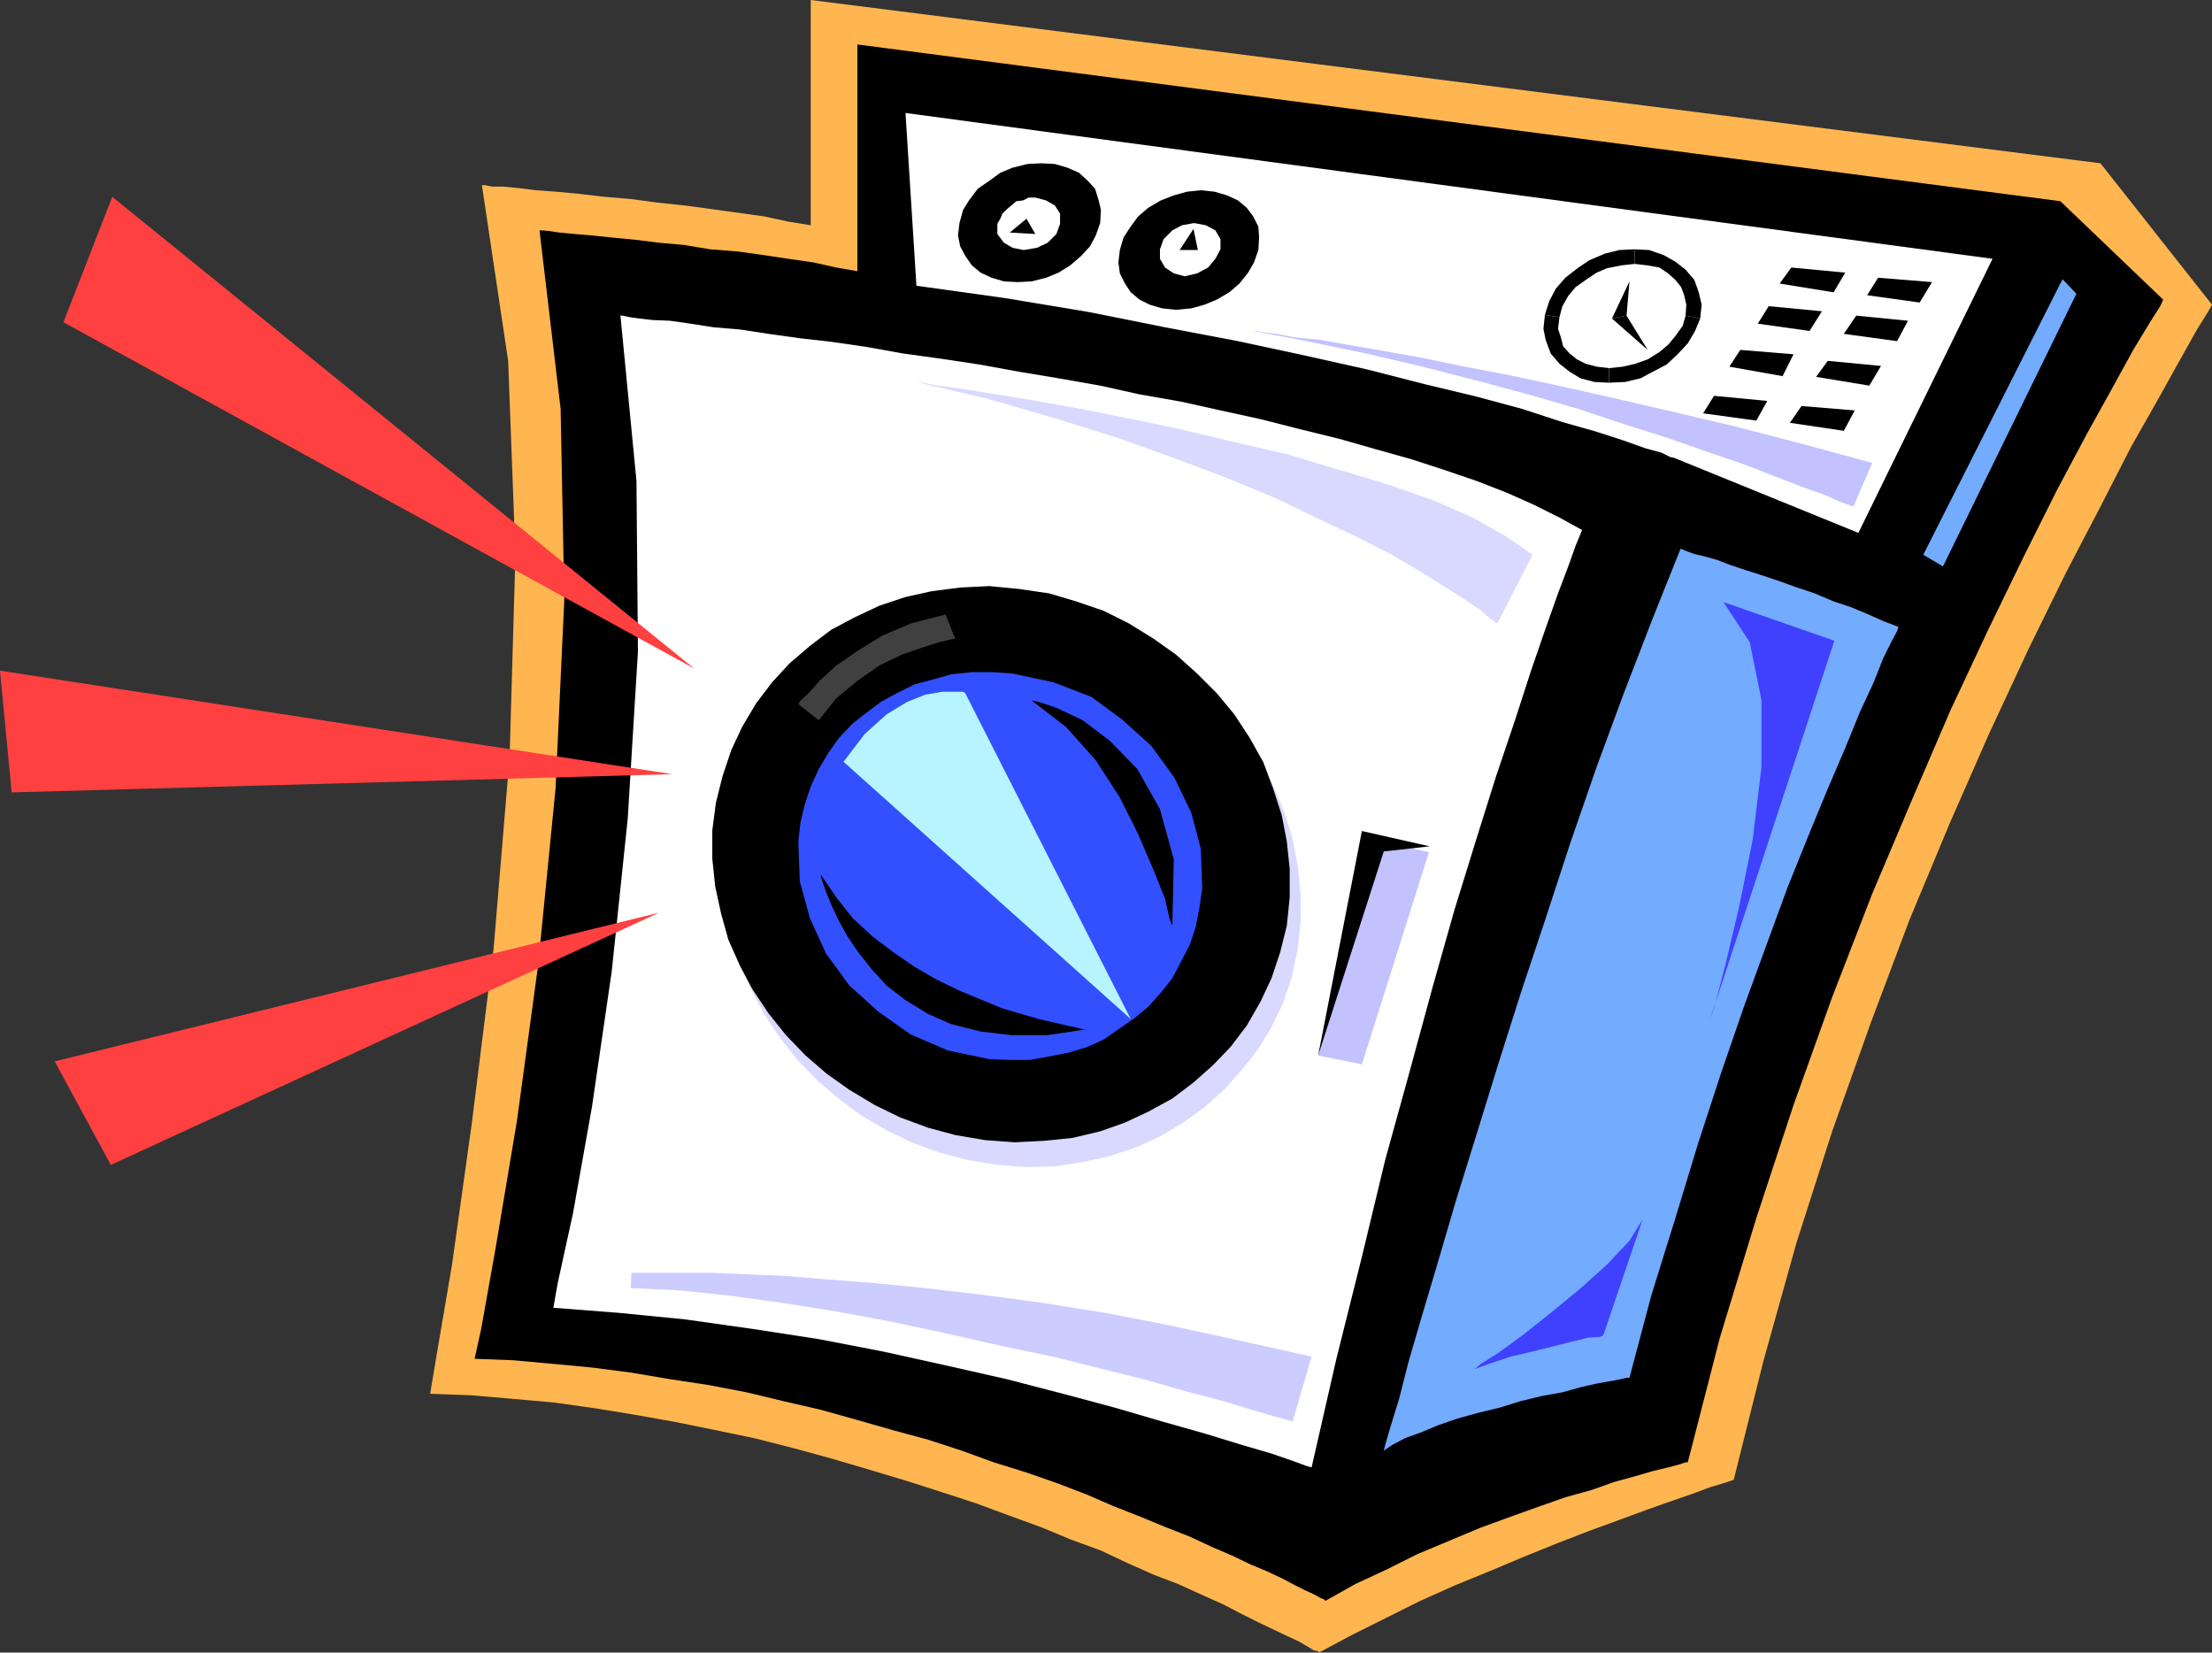 <?xml version="1.0" encoding="UTF-8" standalone="no"?>
<svg
   version="1.0"
   width="129.724mm"
   height="96.905mm"
   id="svg44"
   sodipodi:docname="Dryer 5.wmf"
   xmlns:inkscape="http://www.inkscape.org/namespaces/inkscape"
   xmlns:sodipodi="http://sodipodi.sourceforge.net/DTD/sodipodi-0.dtd"
   xmlns="http://www.w3.org/2000/svg"
   xmlns:svg="http://www.w3.org/2000/svg">
  <rect width="100%" height="100%" fill="#333333" stroke="none"/>
  <sodipodi:namedview
     id="namedview44"
     pagecolor="#ffffff"
     bordercolor="#000000"
     borderopacity="0.25"
     inkscape:showpageshadow="2"
     inkscape:pageopacity="0.0"
     inkscape:pagecheckerboard="0"
     inkscape:deskcolor="#d1d1d1"
     inkscape:document-units="mm" />
  <defs
     id="defs1">
    <pattern
       id="WMFhbasepattern"
       patternUnits="userSpaceOnUse"
       width="6"
       height="6"
       x="0"
       y="0" />
  </defs>
  <path
     style="fill:#ffb650;fill-opacity:1;fill-rule:evenodd;stroke:none"
     d="m 179.699,0 v 49.922 l -5.01,-0.808 -5.171,-1.131 -5.818,-0.808 -5.818,-0.808 -5.979,-0.808 -6.141,-0.646 -5.979,-0.808 -5.818,-0.485 -5.494,-0.646 -5.171,-0.485 -4.525,-0.323 -3.878,-0.485 -3.394,-0.323 h -2.424 l -1.616,-0.323 h -0.646 l 5.818,38.936 1.616,42.975 -1.293,44.752 -3.555,42.652 -4.848,38.774 -4.363,31.181 -3.555,20.841 -1.293,7.755 9.05,0.323 9.373,0.808 9.05,0.808 9.211,1.292 8.888,1.454 9.05,1.616 8.726,1.777 8.565,1.777 8.888,2.262 8.242,2.262 8.242,2.423 8.08,2.423 8.08,2.585 7.434,2.423 7.434,2.747 7.11,2.585 6.626,2.747 6.626,2.423 5.818,2.747 5.818,2.585 5.494,2.1 5.333,2.423 4.686,2.1 4.04,2.1 3.878,1.939 3.394,1.616 3.07,1.454 2.424,1.131 1.939,1.131 1.293,0.808 0.97,0.162 0.162,0.323 7.272,-3.877 7.434,-3.716 7.434,-3.716 7.918,-3.554 7.918,-3.231 7.272,-3.07 7.595,-3.07 7.11,-2.747 6.626,-2.423 6.141,-2.262 5.494,-1.939 4.686,-1.616 3.878,-1.454 2.747,-0.808 1.939,-0.646 0.485,-0.162 6.626,-26.496 7.272,-26.011 7.918,-24.719 8.565,-24.072 8.565,-22.78 8.888,-21.326 8.726,-19.872 8.726,-18.741 8.242,-16.802 7.757,-14.863 6.787,-13.248 6.141,-10.824 4.848,-8.724 3.717,-6.624 2.424,-3.877 0.808,-1.454 -24.725,-31.342 z"
     id="path1" />
  <path
     style="fill:#000000;fill-opacity:1;fill-rule:evenodd;stroke:none"
     d="m 190.041,9.855 v 50.245 l -4.686,-0.808 -5.01,-1.131 -5.656,-0.808 -5.333,-0.808 -5.818,-0.808 -6.141,-0.485 -5.818,-0.969 -5.494,-0.485 -5.171,-0.646 -5.01,-0.485 -4.686,-0.485 -3.878,-0.323 -3.394,-0.323 -2.101,-0.323 -1.778,-0.162 h -0.485 l 4.686,39.582 0.808,42.328 -1.939,41.844 -3.878,39.259 -4.686,34.412 -4.686,27.95 -3.232,18.095 -1.454,6.624 8.565,0.323 8.888,0.808 8.565,0.808 8.726,1.131 8.565,1.454 8.565,1.292 8.403,1.616 8.08,1.939 8.403,1.939 8.08,2.262 7.918,2.262 7.757,2.1 7.434,2.423 7.11,2.585 7.272,2.262 6.949,2.423 6.302,2.423 5.979,2.585 6.141,2.423 5.494,2.262 5.333,2.1 4.848,2.262 4.525,1.939 4.04,1.939 3.878,1.616 3.394,1.616 2.747,1.454 2.262,1.131 1.778,0.808 1.454,0.808 0.808,0.323 0.323,0.323 6.626,-3.716 6.949,-3.231 6.787,-3.393 6.949,-2.908 6.949,-2.908 6.626,-2.423 6.302,-2.262 5.979,-2.1 5.818,-1.616 5.01,-1.777 4.686,-1.292 3.878,-1.131 3.394,-0.808 2.424,-0.646 1.454,-0.485 h 0.485 l 7.11,-27.627 8.08,-26.496 8.242,-25.042 8.565,-23.911 8.888,-22.941 8.888,-21.003 8.403,-19.549 8.403,-17.933 7.918,-16.317 7.272,-14.54 6.626,-12.44 5.818,-10.501 4.525,-8.24 3.717,-6.139 2.262,-3.554 0.646,-1.454 -22.786,-21.81 z"
     id="path2" />
  <path
     style="fill:#ffffff;fill-opacity:1;fill-rule:evenodd;stroke:none"
     d="m 290.718,325.218 -1.131,-0.323 -3.07,-1.131 -4.686,-1.616 -6.626,-1.939 -7.918,-2.423 -9.696,-2.747 -10.504,-3.07 -11.474,-3.07 -12.443,-3.231 -13.574,-3.07 -13.898,-3.07 -14.221,-2.747 -14.706,-2.262 -14.867,-2.1 -14.706,-1.454 -14.544,-1.131 0.97,-5.493 3.394,-15.51 4.202,-23.588 4.363,-29.888 3.555,-33.927 2.262,-36.997 -0.323,-37.805 -3.555,-36.674 h 0.485 l 1.454,0.323 2.262,0.323 2.909,0.323 3.878,0.162 4.525,0.646 5.171,0.808 5.818,0.485 6.302,0.969 6.949,0.969 7.11,0.808 7.757,1.131 8.08,1.454 8.242,1.131 8.565,1.292 8.888,1.616 8.726,1.454 9.211,1.616 8.726,1.939 9.211,1.616 8.726,1.939 8.888,1.939 8.888,2.262 8.565,2.1 7.918,2.262 8.08,2.262 7.434,2.423 7.11,2.423 6.626,2.585 6.141,2.747 5.494,2.747 5.01,2.747 -0.323,0.808 -1.131,2.747 -1.616,4.524 -2.262,5.978 -2.747,7.755 -3.232,9.37 -3.555,10.986 -4.202,12.44 -4.363,13.894 -4.848,15.671 -4.848,17.125 -5.01,18.418 -5.494,19.872 -5.171,21.487 -5.656,22.618 z"
     id="path3" />
  <path
     style="fill:#ffffff;fill-opacity:1;fill-rule:evenodd;stroke:none"
     d="m 441.652,57.353 -29.734,60.746 -40.885,-16.641 -0.808,-0.162 -1.939,-0.969 -3.555,-0.969 -5.01,-1.777 -5.979,-1.939 -7.434,-2.1 -8.888,-2.908 -10.181,-2.747 -11.474,-2.747 -12.605,-3.231 -13.736,-3.07 -15.029,-3.231 -16.16,-3.07 -16.968,-3.393 -18.422,-3.07 -19.715,-2.747 -2.424,-38.289 z"
     id="path4" />
  <path
     style="fill:#73abff;fill-opacity:1;fill-rule:evenodd;stroke:none"
     d="m 372.488,121.654 h 0.162 l 1.131,0.485 1.778,0.646 2.101,0.485 2.909,0.808 2.909,1.131 3.394,1.131 3.555,1.131 3.878,1.292 4.04,1.454 3.878,1.292 4.202,1.777 3.878,1.292 3.878,1.616 3.232,1.454 3.394,1.292 -0.323,0.969 -1.131,2.1 -1.939,3.877 -2.101,5.331 -3.07,6.624 -3.232,7.916 -3.878,9.047 -4.202,10.178 -4.686,11.632 -4.686,12.763 -5.01,13.733 -5.01,14.54 -5.171,15.833 -5.01,16.479 -5.333,17.125 -4.848,18.256 h -0.646 l -1.293,0.323 -2.586,0.485 -2.747,0.485 -3.555,0.808 -4.04,1.131 -4.525,0.808 -4.686,1.131 -4.686,1.454 -4.686,1.131 -4.686,1.292 -4.202,1.454 -3.878,1.616 -3.555,1.292 -2.747,1.454 -1.939,1.292 0.323,-1.292 1.131,-3.877 1.939,-6.301 2.101,-8.24 3.07,-10.501 3.555,-11.955 3.878,-13.248 4.525,-14.54 4.686,-15.187 5.171,-16.317 5.494,-16.479 5.494,-16.802 5.818,-16.802 6.141,-16.641 6.302,-16.317 z"
     id="path5" />
  <path
     style="fill:#ccccff;fill-opacity:1;fill-rule:evenodd;stroke:none"
     d="m 139.784,285.475 10.504,0.485 10.989,1.131 11.797,1.616 12.282,1.939 12.12,2.262 12.12,2.585 12.12,2.747 11.635,2.423 10.989,2.747 9.696,2.423 9.05,2.585 8.08,2.1 6.302,1.939 5.01,1.454 3.07,0.808 0.97,0.323 4.202,-14.379 -15.998,-3.554 -15.514,-3.393 -14.221,-2.747 -14.221,-2.262 -13.251,-1.777 -12.443,-1.454 -11.474,-1.131 -10.504,-0.808 -9.696,-0.808 -8.565,-0.323 -7.272,-0.323 h -6.302 -4.686 -3.555 -2.101 -0.97 z"
     id="path6" />
  <path
     style="fill:#4040ff;fill-opacity:1;fill-rule:evenodd;stroke:none"
     d="m 382.022,133.448 24.563,8.563 -27.795,84.657 1.131,-3.231 2.424,-9.209 3.07,-12.925 3.07,-15.187 1.939,-15.994 v -15.025 l -2.586,-12.763 z"
     id="path7" />
  <path
     style="fill:#4040ff;fill-opacity:1;fill-rule:evenodd;stroke:none"
     d="m 364.084,270.288 -8.726,25.688 -0.808,0.323 -2.586,0.162 -3.232,0.808 -4.525,1.131 -4.525,1.131 -4.848,1.131 -4.363,1.454 -3.555,1.292 1.293,-1.131 3.878,-2.423 5.333,-3.877 6.302,-5.008 6.302,-5.17 6.141,-5.493 5.01,-5.331 z"
     id="path8" />
  <path
     style="fill:#73abff;fill-opacity:1;fill-rule:evenodd;stroke:none"
     d="m 426.3,122.946 4.363,2.585 29.573,-60.423 -3.07,-3.231 z"
     id="path9" />
  <path
     style="fill:#000000;fill-opacity:1;fill-rule:evenodd;stroke:none"
     d="m 260.661,68.663 -3.07,-0.323 -2.747,-0.808 -2.262,-1.131 -1.939,-1.616 -1.293,-1.939 -1.131,-2.262 -0.323,-2.423 0.323,-2.747 0.808,-2.747 1.454,-2.262 1.778,-2.423 2.262,-1.939 2.747,-1.616 2.909,-1.131 2.909,-0.808 3.07,-0.323 3.07,0.323 2.747,0.808 2.424,1.131 1.939,1.616 1.454,1.939 1.131,2.262 0.162,2.423 -0.162,2.747 -0.97,2.747 -1.293,2.262 -1.939,2.423 -2.262,1.939 -2.747,1.616 -2.747,1.131 -2.909,0.808 z"
     id="path10" />
  <path
     style="fill:#000000;fill-opacity:1;fill-rule:evenodd;stroke:none"
     d="m 225.593,62.523 -3.07,-0.162 -2.747,-0.808 -2.424,-1.131 -1.939,-1.616 -1.454,-2.1 -1.131,-2.1 -0.485,-2.423 0.323,-2.747 0.808,-2.908 1.293,-2.1 1.939,-2.585 2.586,-1.777 2.424,-1.777 2.747,-1.131 3.232,-0.808 3.07,-0.162 3.07,0.162 2.747,0.808 2.586,1.131 1.939,1.777 1.616,1.777 0.808,2.585 0.485,2.1 -0.162,2.908 -0.97,2.747 -1.293,2.423 -1.939,2.1 -2.424,2.1 -2.586,1.616 -2.747,1.131 -3.232,0.808 z"
     id="path11" />
  <path
     style="fill:#ffffff;fill-opacity:1;fill-rule:evenodd;stroke:none"
     d="m 262.6,61.231 -2.424,-0.646 -1.939,-1.292 -1.131,-1.939 v -2.1 l 0.808,-2.262 1.939,-1.939 2.101,-1.131 2.747,-0.485 2.586,0.485 2.101,1.131 1.131,1.939 v 2.262 l -1.131,2.1 -1.616,1.939 -2.424,1.292 z"
     id="path12" />
  <path
     style="fill:#ffffff;fill-opacity:1;fill-rule:evenodd;stroke:none"
     d="m 226.886,55.415 -2.424,-0.485 -1.939,-1.131 -1.454,-1.939 v -2.262 l 0.646,-1.131 0.485,-1.131 0.97,-0.969 0.97,-0.808 1.131,-0.969 1.454,-0.162 1.293,-0.646 h 1.454 l 2.424,0.646 1.939,1.131 1.131,1.777 v 2.262 l -0.808,2.262 -1.939,1.939 -2.424,1.131 z"
     id="path13" />
  <path
     style="fill:#c2c2ff;fill-opacity:1;fill-rule:evenodd;stroke:none"
     d="m 414.988,102.59 -4.202,9.694 -0.808,-0.323 -2.262,-0.808 -3.232,-1.454 -5.01,-1.777 -5.818,-2.262 -7.11,-2.747 -8.08,-2.747 -8.726,-3.07 -9.696,-3.07 -10.181,-3.393 -11.15,-3.231 -11.474,-3.07 -11.958,-3.07 -12.443,-2.908 -12.443,-2.585 -12.605,-2.423 h 0.485 l 1.939,0.323 2.747,0.323 4.202,0.808 5.171,0.485 6.464,1.131 7.434,1.292 8.242,1.454 9.373,1.939 10.181,1.939 11.312,2.423 12.282,2.747 13.251,3.07 13.736,3.231 14.867,3.877 z"
     id="path14" />
  <path
     style="fill:#000000;fill-opacity:1;fill-rule:evenodd;stroke:none"
     d="m 264.539,50.73 0.97,4.685 h -4.04 z"
     id="path15" />
  <path
     style="fill:#000000;fill-opacity:1;fill-rule:evenodd;stroke:none"
     d="m 223.816,51.537 3.717,-3.07 1.939,3.393 z"
     id="path16" />
  <path
     style="fill:#ffffff;fill-opacity:1;fill-rule:evenodd;stroke:none"
     d="m 356.651,83.364 -2.909,-0.323 -2.747,-0.808 -2.262,-1.131 -1.939,-1.616 -1.616,-1.939 -0.97,-2.585 -0.485,-2.1 0.323,-2.908 0.808,-2.747 1.454,-2.423 1.778,-2.262 2.586,-1.939 2.424,-1.616 2.747,-0.969 3.394,-0.969 3.07,-0.323 2.909,0.323 3.07,0.969 2.262,1.292 1.939,1.616 1.616,1.939 0.808,2.262 0.646,2.423 -0.323,2.747 -0.808,2.585 -1.778,2.423 -1.778,2.262 -2.262,1.939 -2.747,1.616 -2.909,1.131 -2.909,0.808 z"
     id="path17" />
  <path
     style="fill:#000000;fill-opacity:1;fill-rule:evenodd;stroke:none"
     d="m 342.43,69.793 -0.323,3.07 0.485,2.423 1.131,3.07 1.939,2.262 2.262,1.777 2.424,1.454 3.07,0.808 3.232,0.162 v -3.231 l -2.747,-0.323 -2.424,-0.646 -1.939,-0.969 -1.616,-1.292 -1.454,-1.616 -0.485,-1.939 -0.646,-1.939 0.323,-2.585 z"
     id="path18" />
  <path
     style="fill:#000000;fill-opacity:1;fill-rule:evenodd;stroke:none"
     d="m 362.307,55.253 -3.394,0.162 -3.232,0.808 -3.394,1.454 -2.424,1.616 -2.909,2.262 -2.101,2.423 -1.454,2.747 -0.97,3.07 3.232,0.485 0.646,-2.423 1.293,-2.262 1.616,-1.939 2.262,-1.616 2.424,-1.616 2.262,-0.969 3.232,-0.646 2.909,-0.323 z"
     id="path19" />
  <path
     style="fill:#000000;fill-opacity:1;fill-rule:evenodd;stroke:none"
     d="m 376.851,70.601 0.323,-3.07 -0.646,-2.747 -0.97,-2.747 -1.939,-2.262 -2.262,-1.777 -2.586,-1.454 -3.232,-1.131 -3.232,-0.162 v 3.231 l 2.747,0.323 2.747,0.485 1.939,1.292 1.616,1.454 1.293,1.616 0.646,1.777 0.485,2.1 -0.162,2.423 z"
     id="path20" />
  <path
     style="fill:#000000;fill-opacity:1;fill-rule:evenodd;stroke:none"
     d="m 356.651,84.818 3.555,-0.162 3.394,-0.808 2.747,-1.454 3.07,-1.616 2.424,-2.262 2.262,-2.423 1.616,-2.747 1.131,-2.747 -3.232,-0.646 -0.646,2.262 -1.616,2.262 -1.616,1.939 -1.939,1.616 -2.586,1.616 -2.747,0.969 -2.747,0.646 -3.07,0.323 z"
     id="path21" />
  <path
     style="fill:#000000;fill-opacity:1;fill-rule:evenodd;stroke:none"
     d="m 361.176,62.362 -0.646,7.593 -3.232,0.646 z"
     id="path22" />
  <path
     style="fill:#000000;fill-opacity:1;fill-rule:evenodd;stroke:none"
     d="m 360.529,69.955 4.686,7.593 -7.918,-6.947 z"
     id="path23" />
  <path
     style="fill:#ff4040;fill-opacity:1;fill-rule:evenodd;stroke:none"
     d="M 153.843,148.15 24.886,43.621 14.059,71.409 Z"
     id="path24" />
  <path
     style="fill:#ff4040;fill-opacity:1;fill-rule:evenodd;stroke:none"
     d="M 148.995,171.576 0,148.634 2.586,175.615 Z"
     id="path25" />
  <path
     style="fill:#ff4040;fill-opacity:1;fill-rule:evenodd;stroke:none"
     d="M 146.086,202.272 12.12,235.23 24.563,258.171 Z"
     id="path26" />
  <path
     style="fill:#000000;fill-opacity:1;fill-rule:evenodd;stroke:none"
     d="m 428.24,62.523 -2.747,4.524 -11.635,-1.616 2.424,-3.877 z"
     id="path27" />
  <path
     style="fill:#000000;fill-opacity:1;fill-rule:evenodd;stroke:none"
     d="m 422.907,71.086 -2.424,4.524 -11.797,-1.616 2.747,-4.039 z"
     id="path28" />
  <path
     style="fill:#000000;fill-opacity:1;fill-rule:evenodd;stroke:none"
     d="m 416.928,81.103 -2.586,4.362 -11.797,-1.939 2.586,-3.554 z"
     id="path29" />
  <path
     style="fill:#000000;fill-opacity:1;fill-rule:evenodd;stroke:none"
     d="m 411.11,90.958 -2.424,4.524 -11.958,-1.777 2.586,-3.716 z"
     id="path30" />
  <path
     style="fill:#000000;fill-opacity:1;fill-rule:evenodd;stroke:none"
     d="m 409.009,60.423 -2.586,4.362 -11.958,-1.939 2.586,-3.554 z"
     id="path31" />
  <path
     style="fill:#000000;fill-opacity:1;fill-rule:evenodd;stroke:none"
     d="m 403.838,68.986 -2.747,4.362 -11.474,-1.616 2.424,-3.877 z"
     id="path32" />
  <path
     style="fill:#000000;fill-opacity:1;fill-rule:evenodd;stroke:none"
     d="m 397.536,78.518 -2.424,4.847 -11.797,-2.1 2.424,-3.716 z"
     id="path33" />
  <path
     style="fill:#000000;fill-opacity:1;fill-rule:evenodd;stroke:none"
     d="m 391.718,88.857 -2.424,4.362 -11.797,-1.616 2.424,-3.877 z"
     id="path34" />
  <path
     style="fill:#c2c2ff;fill-opacity:1;fill-rule:evenodd;stroke:none"
     d="m 316.736,188.862 -12.443,-2.747 -12.12,47.821 9.696,1.939 z"
     id="path35" />
  <path
     style="fill:#000000;fill-opacity:1;fill-rule:evenodd;stroke:none"
     d="m 316.897,187.57 -10.181,1.131 -14.544,45.237 9.696,-49.76 z"
     id="path36" />
  <path
     style="fill:#d9d9ff;fill-opacity:1;fill-rule:evenodd;stroke:none"
     d="m 203.131,84.657 1.454,0.162 3.394,0.646 5.818,0.808 7.11,1.131 8.888,1.454 9.858,1.777 10.504,2.1 11.635,2.423 11.474,2.747 11.958,2.746 11.312,3.393 10.827,3.231 10.181,3.554 8.888,3.877 7.434,4.201 5.818,4.039 -7.757,15.187 -0.646,-0.323 -1.293,-0.969 -2.262,-1.939 -3.394,-2.262 -4.363,-2.747 -5.171,-3.231 -6.302,-3.716 -7.595,-3.877 -8.565,-4.039 -9.373,-4.524 -10.504,-4.362 -11.474,-4.362 -13.09,-4.685 -13.413,-4.201 -15.029,-4.362 z"
     id="path37" />
  <path
     style="fill:#d9d9ff;fill-opacity:1;fill-rule:evenodd;stroke:none"
     d="m 220.907,258.171 -6.626,-1.131 -6.141,-1.616 -6.141,-2.262 -5.656,-2.747 -5.494,-3.231 -5.01,-3.716 -4.686,-4.039 -4.525,-4.685 -3.717,-4.685 -3.555,-5.331 -2.909,-5.493 -2.424,-5.493 -1.616,-5.978 -1.454,-6.139 -0.485,-6.139 v -6.301 l 0.808,-5.978 1.293,-5.816 1.939,-5.816 2.586,-5.331 2.909,-5.17 3.555,-4.685 3.878,-4.039 4.525,-4.039 4.686,-3.554 5.333,-2.747 5.494,-2.423 5.656,-1.939 5.818,-1.454 6.464,-0.808 6.302,-0.323 6.626,0.646 6.626,1.131 6.141,1.616 5.656,2.1 5.818,2.908 5.656,3.231 4.848,3.554 4.686,4.201 4.525,4.362 3.878,5.008 3.232,5.17 3.07,5.655 2.262,5.493 1.778,5.816 1.131,5.978 0.646,6.139 v 6.301 l -0.646,5.978 -1.293,6.139 -1.939,5.816 -2.586,5.331 -2.909,4.847 -3.717,4.685 -3.878,4.362 -4.363,3.877 -4.686,3.393 -5.171,3.07 -5.333,2.423 -5.818,1.939 -5.818,1.292 -6.302,0.969 -6.302,0.162 z"
     id="path38" />
  <path
     style="fill:#000000;fill-opacity:1;fill-rule:evenodd;stroke:none"
     d="m 218.321,252.678 -6.626,-1.131 -5.979,-1.616 -6.141,-2.262 -5.656,-2.747 -5.656,-3.393 -5.01,-3.554 -4.686,-4.039 -4.363,-4.524 -3.878,-4.847 -3.555,-5.331 -2.747,-5.17 -2.586,-5.816 -1.616,-5.816 -1.293,-5.978 -0.646,-6.139 v -6.301 l 0.808,-6.139 1.454,-5.816 1.939,-5.816 2.424,-5.17 3.07,-5.17 3.555,-4.685 3.878,-4.201 4.525,-3.877 4.686,-3.554 5.171,-2.747 5.494,-2.585 5.818,-1.939 5.818,-1.292 6.302,-0.808 6.464,-0.323 6.626,0.646 6.626,0.969 5.979,1.777 6.141,2.1 5.494,2.747 5.494,3.393 5.01,3.554 4.686,4.201 4.363,4.362 3.878,4.685 3.394,5.17 3.07,5.493 2.101,5.655 1.939,5.978 1.131,5.816 0.646,6.139 v 6.301 l -0.646,6.301 -1.454,5.816 -1.939,5.816 -2.424,5.17 -3.07,5.331 -3.555,4.685 -3.878,4.039 -4.363,3.877 -4.686,3.554 -5.333,2.908 -5.171,2.423 -5.494,1.939 -6.141,1.454 -6.302,0.646 -6.464,0.323 z"
     id="path39" />
  <path
     style="fill:#3250ff;fill-opacity:1;fill-rule:evenodd;stroke:none"
     d="m 219.291,234.745 -9.211,-1.939 -8.242,-3.554 -7.11,-5.008 -6.464,-5.816 -5.171,-7.109 -3.555,-7.755 -2.262,-8.24 -0.323,-8.886 0.485,-4.201 0.97,-4.039 1.293,-3.877 1.778,-3.877 2.101,-3.554 2.424,-3.393 2.909,-3.07 3.07,-2.423 3.232,-2.423 3.555,-1.939 3.878,-1.939 4.202,-1.131 4.04,-1.131 4.525,-0.485 h 4.363 l 4.686,0.323 9.05,1.939 8.403,3.231 6.787,5.008 6.464,5.816 5.171,7.109 3.717,7.755 2.101,7.916 0.323,8.886 -0.646,4.362 -0.808,4.201 -1.293,3.877 -1.939,3.716 -1.939,3.716 -2.586,3.231 -2.747,3.07 -2.909,2.423 -3.717,2.585 -3.232,2.262 -3.555,1.616 -4.202,1.292 -4.202,0.808 -4.363,0.808 h -4.525 z"
     id="path40" />
  <path
     style="fill:#b6f5ff;fill-opacity:1;fill-rule:evenodd;stroke:none"
     d="m 186.971,168.829 63.67,57.03 -36.683,-72.217 -0.485,-0.323 h -1.939 -2.747 l -3.717,0.646 -4.04,1.616 -4.525,2.747 -4.848,4.362 z"
     id="path41" />
  <path
     style="fill:#404040;fill-opacity:1;fill-rule:evenodd;stroke:none"
     d="m 209.595,136.194 2.101,5.331 -0.808,0.162 -2.747,0.646 -3.555,1.131 -4.686,1.616 -5.01,2.423 -4.848,3.393 -4.686,3.877 -3.878,4.847 -4.525,-3.554 0.485,-0.808 1.778,-1.616 2.424,-2.747 3.717,-3.393 4.686,-3.231 5.494,-3.393 6.464,-2.747 z"
     id="path42" />
  <path
     style="fill:#000000;fill-opacity:1;fill-rule:evenodd;stroke:none"
     d="m 181.961,193.871 v 0.485 l 0.485,1.454 0.808,2.262 1.131,2.747 1.454,3.07 1.939,3.554 2.424,3.554 3.07,3.877 3.232,3.554 4.202,3.231 5.01,3.07 5.171,2.262 6.464,1.616 6.787,0.808 h 8.08 l 8.565,-1.292 h -0.646 l -1.293,-0.323 -2.262,-0.485 -2.747,-0.646 -3.555,-0.808 -3.878,-1.131 -4.363,-1.292 -4.686,-1.939 -4.686,-1.939 -5.01,-2.423 -5.01,-2.908 -4.686,-3.231 -4.686,-3.554 -4.202,-3.877 -3.717,-4.685 z"
     id="path43" />
  <path
     style="fill:#000000;fill-opacity:1;fill-rule:evenodd;stroke:none"
     d="m 228.664,155.258 1.616,0.323 3.878,1.292 5.818,2.747 5.979,4.524 6.141,6.301 5.01,8.886 3.07,11.148 -0.323,14.702 -0.646,-1.616 -0.97,-4.362 -2.586,-6.462 -3.394,-7.916 -4.04,-8.078 -5.333,-8.24 -6.626,-7.432 z"
     id="path44" />
</svg>
